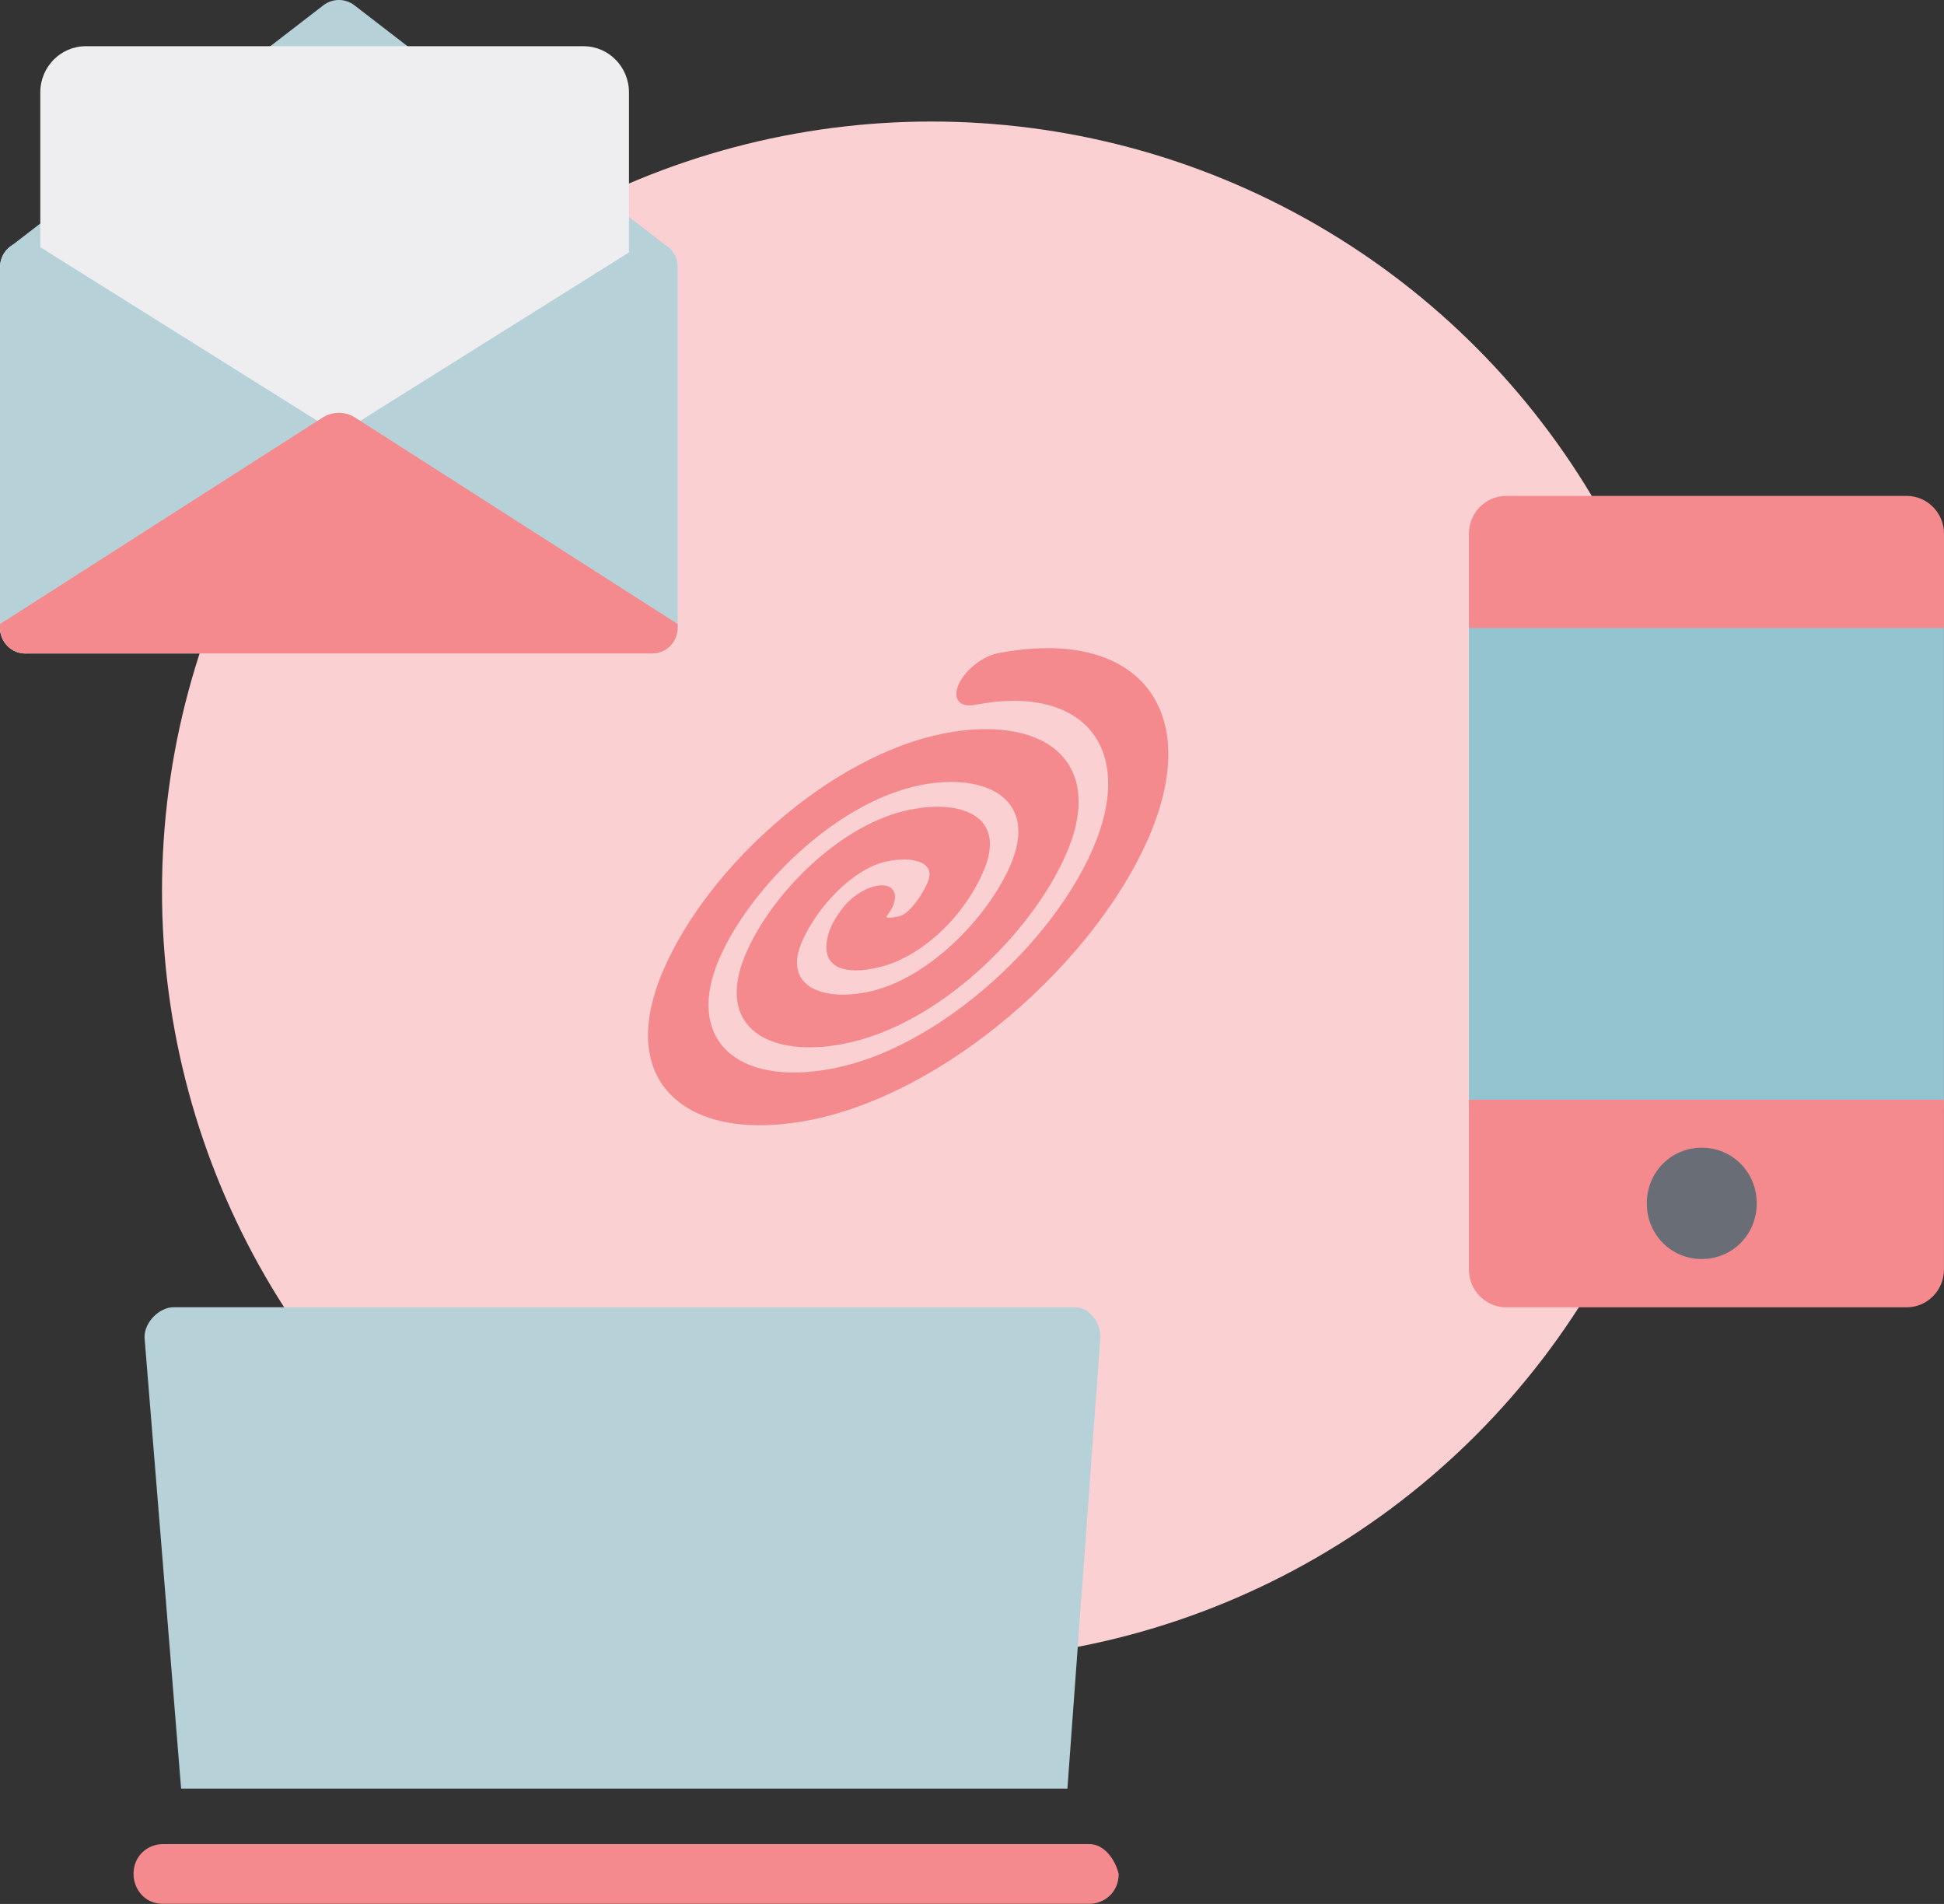 <svg width="48" height="47" viewBox="0 0 48 47" fill="none" xmlns="http://www.w3.org/2000/svg">
<rect x="0" y="0" width="48" height="47" fill="#333333" stroke="none"/>
<circle cx="23" cy="22" r="19" fill="#FBD0D2"/>
<path d="M16.733 6.597V15.493C16.733 15.504 16.733 15.515 16.733 15.527C16.733 15.532 16.732 15.537 16.732 15.543C16.732 15.547 16.731 15.552 16.731 15.557C16.731 15.559 16.73 15.562 16.73 15.563C16.729 15.567 16.729 15.57 16.728 15.573C16.728 15.581 16.727 15.589 16.725 15.597C16.724 15.604 16.723 15.611 16.721 15.619C16.72 15.622 16.719 15.626 16.719 15.63C16.719 15.632 16.718 15.636 16.717 15.638C16.716 15.641 16.715 15.646 16.715 15.649C16.713 15.655 16.711 15.662 16.71 15.669C16.71 15.67 16.709 15.671 16.709 15.672C16.706 15.684 16.702 15.694 16.698 15.705C16.698 15.706 16.698 15.706 16.697 15.707C16.696 15.713 16.693 15.719 16.692 15.724C16.69 15.729 16.688 15.733 16.686 15.738C16.685 15.739 16.684 15.741 16.684 15.742C16.678 15.756 16.672 15.77 16.665 15.783C16.663 15.787 16.66 15.793 16.657 15.797C16.655 15.803 16.652 15.807 16.65 15.811C16.647 15.815 16.645 15.82 16.642 15.824C16.638 15.833 16.632 15.841 16.626 15.85C16.623 15.856 16.619 15.86 16.616 15.866C16.607 15.877 16.6 15.888 16.59 15.899C16.584 15.907 16.577 15.915 16.57 15.922C16.564 15.93 16.557 15.937 16.55 15.944C16.547 15.948 16.544 15.951 16.54 15.954C16.537 15.958 16.535 15.96 16.53 15.964C16.527 15.967 16.523 15.971 16.519 15.974C16.518 15.975 16.517 15.976 16.516 15.978C16.506 15.987 16.496 15.994 16.485 16.003C16.485 16.003 16.484 16.004 16.482 16.005C16.474 16.011 16.466 16.017 16.458 16.023C16.454 16.024 16.452 16.027 16.449 16.028C16.445 16.032 16.44 16.034 16.436 16.038C16.432 16.04 16.428 16.043 16.424 16.044C16.42 16.047 16.416 16.049 16.412 16.052C16.383 16.068 16.354 16.082 16.323 16.093C16.321 16.094 16.319 16.095 16.317 16.095C16.315 16.096 16.312 16.097 16.31 16.097C16.303 16.099 16.296 16.102 16.288 16.104C16.275 16.108 16.263 16.111 16.25 16.114C16.243 16.116 16.237 16.117 16.23 16.119C16.226 16.12 16.221 16.121 16.217 16.121C16.212 16.122 16.206 16.122 16.201 16.124C16.201 16.124 16.2 16.124 16.2 16.125C16.196 16.126 16.192 16.126 16.187 16.127C16.185 16.127 16.183 16.127 16.181 16.127C16.178 16.128 16.174 16.128 16.17 16.129C16.168 16.129 16.166 16.13 16.163 16.13C16.156 16.131 16.148 16.131 16.139 16.131C16.128 16.132 16.117 16.132 16.106 16.132H0.628C0.616 16.132 0.605 16.131 0.594 16.131C0.587 16.131 0.578 16.131 0.57 16.13C0.561 16.129 0.553 16.128 0.544 16.127C0.539 16.126 0.534 16.126 0.529 16.125C0.517 16.123 0.505 16.121 0.493 16.118C0.49 16.117 0.487 16.116 0.484 16.116C0.47 16.112 0.458 16.11 0.445 16.106C0.438 16.103 0.43 16.101 0.423 16.098C0.389 16.087 0.356 16.072 0.325 16.054C0.317 16.049 0.309 16.045 0.302 16.04C0.293 16.035 0.285 16.029 0.277 16.023C0.227 15.989 0.182 15.948 0.143 15.9C0.134 15.89 0.125 15.878 0.117 15.866C0.089 15.827 0.065 15.785 0.047 15.739C0.043 15.729 0.039 15.718 0.035 15.707C0.031 15.696 0.028 15.684 0.025 15.674C0.021 15.662 0.019 15.651 0.016 15.64C0.013 15.629 0.011 15.619 0.009 15.608C0.008 15.606 0.008 15.605 0.008 15.603C0.007 15.593 0.005 15.582 0.004 15.572C0.003 15.571 0.003 15.57 0.003 15.569C0.002 15.561 0.002 15.553 0.002 15.545C0 15.529 0 15.513 0 15.497V6.597C0 6.521 0.013 6.448 0.038 6.38C0.076 6.272 0.142 6.178 0.228 6.106C0.229 6.105 0.231 6.105 0.232 6.103L0.265 6.078C0.367 6.004 0.492 5.961 0.627 5.961H16.105C16.12 5.961 16.135 5.962 16.15 5.963C16.152 5.962 16.156 5.963 16.158 5.963C16.172 5.964 16.187 5.966 16.201 5.968C16.204 5.969 16.207 5.969 16.21 5.97C16.223 5.972 16.235 5.975 16.247 5.978C16.25 5.978 16.252 5.978 16.256 5.979C16.27 5.983 16.284 5.987 16.299 5.992C16.312 5.996 16.326 6.001 16.338 6.006C16.356 6.013 16.374 6.022 16.391 6.031C16.401 6.036 16.411 6.041 16.42 6.046C16.436 6.056 16.452 6.066 16.467 6.077C16.467 6.076 16.467 6.077 16.467 6.077L16.5 6.102C16.502 6.103 16.503 6.104 16.504 6.105C16.513 6.112 16.521 6.12 16.528 6.126C16.534 6.131 16.539 6.137 16.545 6.143C16.562 6.159 16.579 6.178 16.594 6.198C16.602 6.207 16.608 6.215 16.614 6.224C16.64 6.261 16.663 6.301 16.68 6.343C16.685 6.355 16.69 6.366 16.694 6.378C16.694 6.379 16.695 6.379 16.695 6.38C16.702 6.399 16.708 6.419 16.713 6.438C16.715 6.448 16.718 6.457 16.719 6.467C16.721 6.474 16.723 6.482 16.724 6.489C16.725 6.497 16.726 6.505 16.727 6.513C16.728 6.522 16.729 6.531 16.73 6.54C16.731 6.547 16.732 6.556 16.732 6.564C16.733 6.575 16.733 6.586 16.733 6.597Z" fill="#DFE5EA"/>
<path d="M16.696 6.381H0.039C0.077 6.273 0.144 6.179 0.229 6.108C0.23 6.107 0.232 6.106 0.234 6.104L0.266 6.079L7.984 0.131C8.21 -0.044 8.525 -0.044 8.752 0.131L16.469 6.079C16.469 6.079 16.469 6.079 16.469 6.079L16.502 6.104C16.504 6.105 16.505 6.106 16.506 6.108C16.515 6.114 16.523 6.122 16.53 6.128C16.536 6.133 16.541 6.139 16.547 6.145C16.564 6.162 16.581 6.18 16.596 6.2C16.604 6.209 16.61 6.217 16.616 6.226C16.642 6.263 16.665 6.303 16.682 6.345C16.687 6.357 16.692 6.369 16.696 6.38C16.695 6.38 16.696 6.38 16.696 6.381Z" fill="#B6D1D8"/>
<path d="M15.531 15.672H0.995V2.28C0.995 1.651 1.498 1.141 2.117 1.141H14.409C15.028 1.141 15.53 1.651 15.53 2.28V15.672H15.531Z" fill="#EEEEF0"/>
<path d="M8.367 11.283C8.343 11.311 8.314 11.336 8.281 11.356L0.662 16.13H0.628C0.564 16.13 0.503 16.121 0.446 16.102C0.438 16.1 0.43 16.097 0.422 16.095C0.322 16.06 0.233 15.999 0.164 15.921C0.157 15.914 0.151 15.906 0.144 15.898C0.124 15.875 0.107 15.85 0.092 15.823C0.086 15.814 0.082 15.806 0.076 15.797C0.071 15.787 0.066 15.778 0.062 15.768C0.023 15.685 0 15.591 0 15.493V6.597C0 6.521 0.013 6.448 0.038 6.38C0.076 6.272 0.142 6.178 0.228 6.106C0.229 6.105 0.231 6.105 0.232 6.103L0.265 6.078C0.367 6.004 0.492 5.961 0.627 5.961H0.77L1.439 6.38L7.605 10.243L7.838 10.389L8.28 10.666C8.313 10.687 8.343 10.712 8.366 10.738V10.739C8.505 10.891 8.505 11.131 8.367 11.283Z" fill="#B6D1D8"/>
<path d="M16.733 6.596V15.493C16.733 15.503 16.732 15.514 16.732 15.526C16.732 15.531 16.732 15.536 16.732 15.542C16.732 15.547 16.731 15.552 16.731 15.557C16.731 15.558 16.73 15.561 16.73 15.562C16.729 15.566 16.729 15.569 16.728 15.572C16.727 15.58 16.727 15.588 16.725 15.596C16.724 15.603 16.723 15.611 16.721 15.618C16.721 15.619 16.72 15.621 16.72 15.621C16.719 15.623 16.719 15.626 16.718 15.629C16.718 15.631 16.718 15.635 16.717 15.637C16.716 15.64 16.715 15.645 16.714 15.648C16.713 15.655 16.711 15.661 16.709 15.668C16.709 15.669 16.709 15.67 16.709 15.671C16.705 15.683 16.702 15.694 16.698 15.704C16.698 15.705 16.698 15.705 16.697 15.706C16.695 15.712 16.694 15.717 16.691 15.723C16.69 15.728 16.688 15.732 16.686 15.737C16.685 15.738 16.685 15.739 16.684 15.741C16.678 15.755 16.672 15.769 16.664 15.783C16.663 15.787 16.66 15.792 16.657 15.797C16.655 15.802 16.652 15.806 16.65 15.81C16.647 15.814 16.645 15.819 16.642 15.823C16.637 15.832 16.632 15.841 16.626 15.849C16.623 15.855 16.619 15.859 16.616 15.865C16.607 15.876 16.599 15.887 16.59 15.898C16.583 15.906 16.577 15.914 16.57 15.921C16.564 15.929 16.556 15.936 16.55 15.944C16.547 15.947 16.543 15.95 16.54 15.954C16.537 15.957 16.534 15.96 16.53 15.963C16.527 15.966 16.523 15.97 16.519 15.974C16.518 15.974 16.516 15.975 16.515 15.977C16.506 15.986 16.496 15.993 16.485 16.002C16.484 16.003 16.484 16.003 16.482 16.004C16.474 16.01 16.466 16.016 16.457 16.022C16.454 16.023 16.452 16.026 16.449 16.028C16.444 16.031 16.44 16.033 16.435 16.037C16.432 16.039 16.428 16.042 16.424 16.043C16.42 16.046 16.416 16.048 16.412 16.051C16.383 16.067 16.354 16.082 16.322 16.092C16.321 16.093 16.318 16.094 16.317 16.094C16.315 16.095 16.312 16.096 16.31 16.096C16.303 16.098 16.296 16.101 16.288 16.103C16.275 16.107 16.263 16.111 16.25 16.113C16.243 16.115 16.236 16.116 16.23 16.118C16.226 16.119 16.221 16.12 16.217 16.12C16.212 16.121 16.206 16.122 16.201 16.123H16.2C16.195 16.124 16.191 16.125 16.187 16.125C16.185 16.125 16.183 16.126 16.181 16.126C16.178 16.127 16.174 16.127 16.169 16.127C16.168 16.127 16.165 16.128 16.163 16.128C16.155 16.129 16.147 16.129 16.139 16.13C16.128 16.131 16.117 16.131 16.106 16.131H16.071L8.453 11.357C8.42 11.336 8.391 11.312 8.367 11.285V11.284C8.229 11.131 8.229 10.893 8.367 10.739V10.738C8.391 10.712 8.42 10.687 8.453 10.666L8.895 10.389L9.127 10.243L15.294 6.38L15.963 5.961H16.106C16.122 5.961 16.137 5.962 16.151 5.963C16.154 5.962 16.157 5.963 16.16 5.963C16.174 5.964 16.188 5.966 16.202 5.968C16.205 5.969 16.209 5.969 16.212 5.97C16.224 5.972 16.236 5.975 16.248 5.978C16.251 5.978 16.254 5.978 16.257 5.979C16.272 5.983 16.286 5.987 16.3 5.992C16.313 5.996 16.327 6.001 16.34 6.006C16.358 6.013 16.376 6.022 16.393 6.031C16.403 6.036 16.412 6.041 16.421 6.046C16.438 6.056 16.453 6.066 16.468 6.077C16.469 6.076 16.469 6.077 16.469 6.077L16.502 6.102C16.503 6.103 16.505 6.104 16.506 6.105C16.515 6.112 16.522 6.12 16.529 6.126C16.535 6.131 16.541 6.137 16.547 6.143C16.564 6.159 16.58 6.178 16.596 6.198C16.603 6.207 16.61 6.215 16.615 6.224C16.642 6.261 16.664 6.301 16.682 6.343C16.686 6.355 16.691 6.366 16.695 6.378C16.695 6.379 16.696 6.379 16.696 6.38C16.704 6.399 16.709 6.419 16.714 6.438C16.717 6.448 16.719 6.457 16.721 6.467C16.723 6.474 16.724 6.482 16.725 6.489C16.727 6.497 16.727 6.505 16.728 6.513C16.73 6.522 16.731 6.531 16.732 6.54C16.732 6.547 16.733 6.556 16.733 6.564C16.732 6.574 16.733 6.586 16.733 6.596Z" fill="#B6D1D8"/>
<path d="M16.733 15.405V15.494C16.733 15.846 16.453 16.131 16.107 16.131H0.627C0.281 16.131 0.001 15.846 0.001 15.494V15.405L7.962 10.31C8.209 10.152 8.524 10.152 8.771 10.31L16.733 15.405Z" fill="#F48A8E"/>
<path d="M36.269 15.266V27.375H47.77H47.999V15.266H47.77H36.269Z" fill="#94C4D0"/>
<path d="M47.08 12.242H37.189C36.683 12.242 36.269 12.661 36.269 13.174V15.502H47.77H48V13.174C48 12.661 47.586 12.242 47.08 12.242Z" fill="#F48A8E"/>
<path d="M36.269 27.148V31.34C36.269 31.853 36.683 32.272 37.189 32.272H47.079C47.586 32.272 47.999 31.853 47.999 31.34V27.148H47.77H36.269Z" fill="#F48A8E"/>
<path d="M42.019 28.332C41.26 28.332 40.662 28.938 40.662 29.706C40.662 30.474 41.26 31.08 42.019 31.08C42.778 31.08 43.376 30.474 43.376 29.706C43.376 28.938 42.778 28.332 42.019 28.332Z" fill="#696E76"/>
<path d="M26.899 45.523H4.02C3.659 45.523 3.297 45.8 3.297 46.26C3.297 46.629 3.568 46.997 4.02 46.997H26.899C27.26 46.997 27.622 46.721 27.622 46.26C27.532 45.892 27.26 45.523 26.899 45.523Z" fill="#F48A8E"/>
<path d="M26.356 44.154L27.17 33.007C27.17 32.638 26.898 32.27 26.537 32.27H4.291C3.93 32.27 3.568 32.638 3.568 33.007L4.472 44.154H26.356Z" fill="#B6D1D8"/>
<path fill-rule="evenodd" clip-rule="evenodd" d="M24.639 16.126C24.259 16.2 23.826 16.544 23.669 16.898C23.514 17.249 23.694 17.474 24.074 17.399C26.769 16.877 28.07 18.483 26.973 20.979C26.408 22.263 25.329 23.603 24.011 24.654C22.872 25.561 21.685 26.157 20.577 26.374C18.155 26.849 16.897 25.621 17.772 23.638C18.534 21.91 20.649 19.79 22.738 19.38C24.359 19.061 25.664 19.733 24.941 21.376C24.368 22.677 22.889 24.199 21.406 24.492C20.249 24.721 19.334 24.314 19.805 23.238C20.171 22.402 21.059 21.432 21.912 21.261C22.463 21.149 23.136 21.237 22.904 21.784C22.778 22.082 22.465 22.554 22.2 22.62C21.998 22.667 21.911 22.657 21.89 22.648C21.892 22.63 21.893 22.62 21.895 22.615C21.899 22.608 21.906 22.599 21.92 22.579C22.188 22.222 22.152 21.901 21.841 21.859C21.529 21.819 21.061 22.075 20.793 22.433C20.548 22.758 20.433 23.02 20.408 23.305C20.358 23.872 20.846 24.086 21.715 23.875C22.74 23.628 23.799 22.648 24.29 21.491C24.854 20.162 23.769 19.725 22.463 19.989C20.751 20.336 19.067 22.052 18.428 23.511C17.609 25.382 19.014 26.127 20.847 25.765C23.19 25.3 25.468 23.031 26.316 21.103C26.805 19.996 26.725 19.082 26.091 18.53C25.513 18.026 24.494 17.872 23.299 18.107C21.968 18.369 20.505 19.147 19.18 20.296C17.936 21.374 16.948 22.657 16.397 23.907C15.8 25.261 15.878 26.388 16.62 27.081C17.321 27.737 18.527 27.939 20.016 27.647C21.475 27.359 23.099 26.548 24.587 25.361C26.266 24.023 27.637 22.326 28.349 20.706C29.753 17.512 28.089 15.458 24.639 16.126Z" fill="#F48A8E"/>
</svg>
